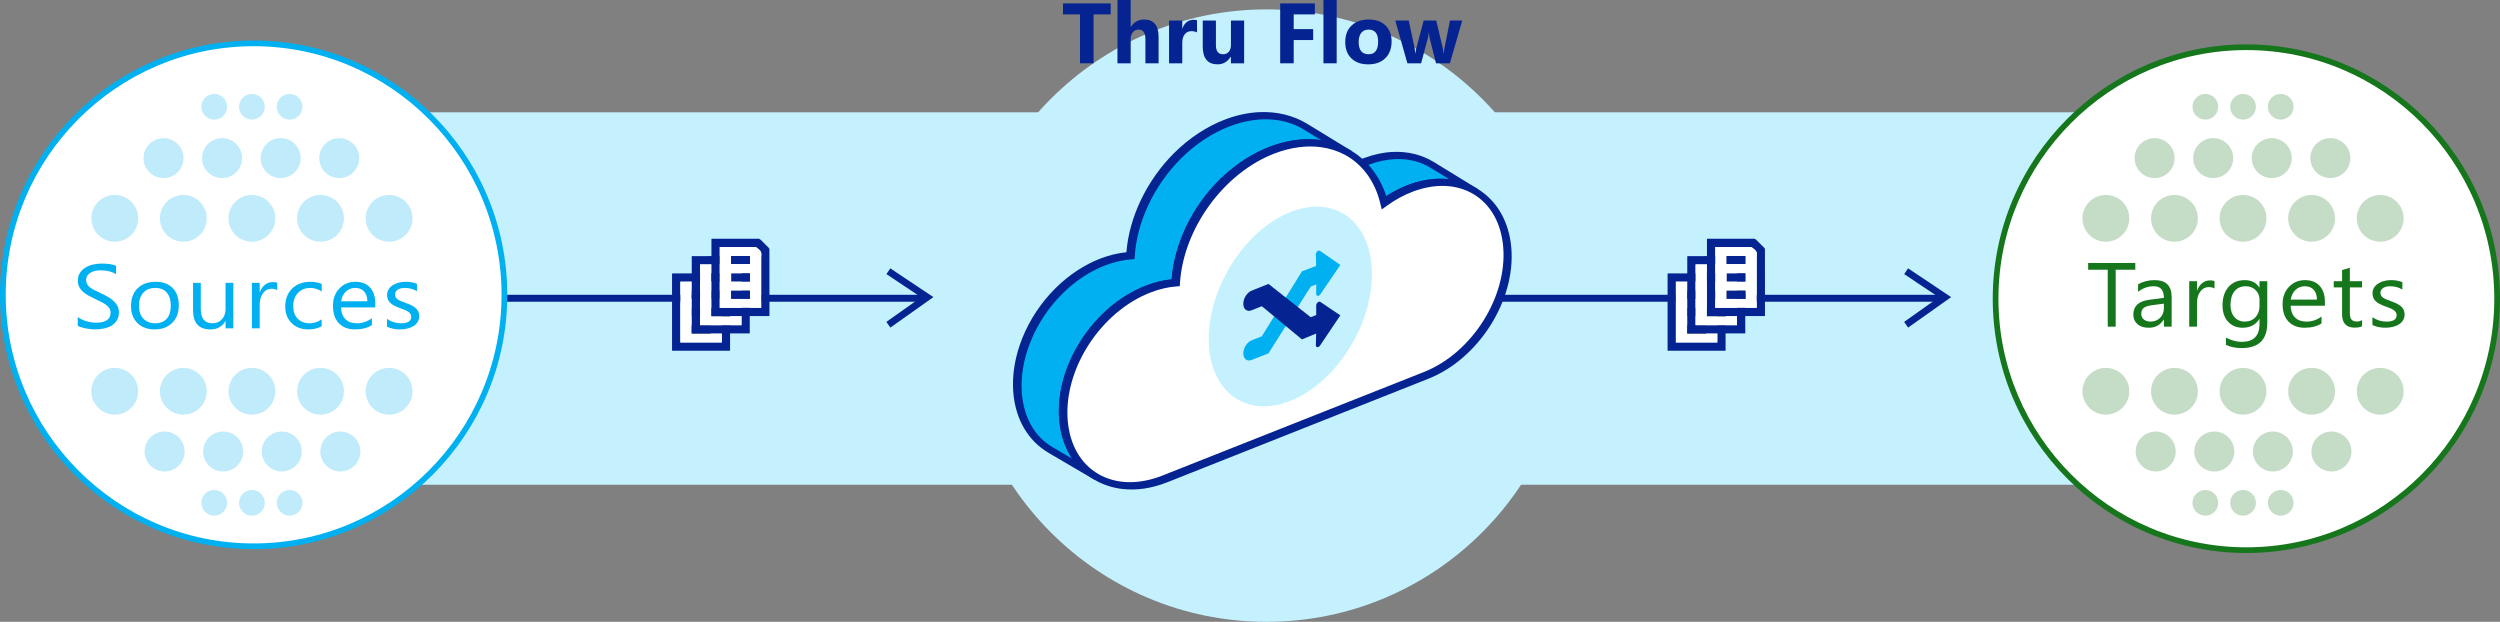 <?xml version="1.0" encoding="UTF-8"?> <svg xmlns="http://www.w3.org/2000/svg" id="Layer_2" data-name="Layer 2" width="1447.519" height="360.035" viewBox="0 0 1447.519 360.035"><rect x="0" y="0" width="1447.519" height="360.035" fill="#808080" stroke="none"/><defs><style> .cls-1 { fill: #fff; } .cls-2, .cls-3 { opacity: .247; } .cls-2, .cls-4 { fill: #15761c; } .cls-3, .cls-5 { fill: #00b0f0; } .cls-6 { fill: #506672; } .cls-7 { fill: #062491; } .cls-8 { fill: #c5f1ff; } </style></defs><g id="Layer_2-2" data-name="Layer 2"><g><polygon class="cls-8" points="223.623 65.03 1242.508 65.03 1242.508 280.672 223.623 280.672 223.623 65.03 223.623 65.03"></polygon><path class="cls-8" d="m910.116,182.738c0,97.919-79.16,177.298-176.809,177.298-97.649-0-176.809-79.379-176.809-177.298-0-97.919,79.16-177.297,176.809-177.297s176.809,79.379,176.809,177.297h0Z"></path><g><polygon class="cls-7" points="293.447 170.681 533.999 170.681 533.999 174.707 293.447 174.707 293.447 170.681 293.447 170.681"></polygon><polygon class="cls-7" points="515.54 189.666 513.209 186.379 533.326 172.129 513.252 158.711 515.498 155.369 540.431 172.034 515.54 189.666 515.54 189.666 515.54 189.666"></polygon></g><g><polygon class="cls-7" points="864.189 170.681 1123.287 170.681 1123.287 174.707 864.189 174.707 864.189 170.681 864.189 170.681"></polygon><polygon class="cls-7" points="1104.833 189.661 1102.498 186.383 1122.613 172.129 1102.544 158.711 1104.786 155.369 1129.72 172.034 1104.833 189.661 1104.833 189.661 1104.833 189.661"></polygon></g><g><path class="cls-7" d="m422.697,164.417c0-.304-.175-.674-.394-.869-1.533-1.544-3.109-3.046-4.64-4.59-.46-.478-.94-.674-1.597-.674-8.776.022-17.553.022-26.328.022-.197,0-.416.043-.613.065v44.698h33.551c.022-.174.044-.304.044-.435,0-12.746,0-25.47-.022-38.216h0Zm-4.771,4.829v29.059h-23.987v-35.214h6.281c4.705,0,9.411-.022,14.116.021.394,0,.876.217,1.181.479.832.739,1.883,1.413,2.277,2.37.416.936.132,2.175.132,3.285h0Z"></path><path class="cls-1" d="m417.794,165.961c-.394-.957-1.444-1.631-2.277-2.37-.306-.262-.788-.479-1.181-.479-4.705-.044-9.411-.021-14.116-.021h-6.281v35.214h23.987v-29.059c0-1.11.284-2.349-.132-3.285h0Zm-6.39,27.124h-10.877v-4.655h10.877v4.655h0Zm.021-10.027h-10.855v-4.677h10.855v4.677h0Zm.022-10.115h-10.92v-4.655h10.92v4.655h0Z"></path><polygon class="cls-6" points="400.527 188.43 411.404 188.43 411.404 193.084 400.527 193.084 400.527 188.43 400.527 188.43"></polygon><polygon class="cls-6" points="400.527 168.289 411.448 168.289 411.448 172.944 400.527 172.944 400.527 168.289 400.527 168.289"></polygon><polygon class="cls-6" points="400.527 188.43 411.404 188.43 411.404 193.084 400.527 193.084 400.527 188.43 400.527 188.43"></polygon><polygon class="cls-6" points="400.571 178.381 411.426 178.381 411.426 183.058 400.571 183.058 400.571 178.381 400.571 178.381"></polygon><path class="cls-7" d="m434.099,154.402c0-.305-.175-.675-.394-.87-1.532-1.544-3.108-3.045-4.64-4.589-.459-.479-.94-.675-1.597-.675-8.775.022-17.552.022-26.328.022-.196,0-.416.043-.612.066v44.697h33.551c.021-.175.044-.305.044-.435,0-12.746,0-25.47-.022-38.215h0Zm-4.771,4.828v29.06h-23.987v-35.215h6.281c4.705,0,9.411-.022,14.116.021.394,0,.876.218,1.182.479.831.739,1.882,1.414,2.276,2.371.416.935.132,2.175.132,3.284h0Z"></path><path class="cls-1" d="m429.197,155.946c-.394-.957-1.444-1.632-2.276-2.371-.307-.261-.788-.479-1.182-.479-4.705-.043-9.411-.021-14.116-.021h-6.281v35.215h23.987v-29.06c0-1.109.284-2.349-.132-3.284h0Zm-6.39,27.123h-10.877v-4.654h10.877v4.654h0Zm.022-10.027h-10.856v-4.677h10.856v4.677h0Zm.021-10.115h-10.92v-4.654h10.92v4.654h0Z"></path><polygon class="cls-6" points="411.929 178.415 422.806 178.415 422.806 183.069 411.929 183.069 411.929 178.415 411.929 178.415"></polygon><polygon class="cls-6" points="411.929 158.273 422.85 158.273 422.85 162.928 411.929 162.928 411.929 158.273 411.929 158.273"></polygon><polygon class="cls-6" points="411.929 178.415 422.806 178.415 422.806 183.069 411.929 183.069 411.929 178.415 411.929 178.415"></polygon><polygon class="cls-6" points="411.973 168.365 422.828 168.365 422.828 173.041 411.973 173.041 411.973 168.365 411.973 168.365"></polygon><path class="cls-7" d="m445.502,144.342c0-.305-.176-.674-.395-.87-1.532-1.544-3.108-3.045-4.639-4.589-.46-.478-.941-.674-1.597-.674-8.776.021-17.553.021-26.329.021-.196,0-.415.044-.612.066v44.698h33.551c.022-.174.044-.305.044-.435,0-12.746,0-25.471-.021-38.216h0Zm-4.772,4.829v29.059h-23.986v-35.215h6.281c4.705,0,9.41-.022,14.115.021.395,0,.876.218,1.182.479.832.74,1.882,1.414,2.277,2.371.415.935.131,2.175.131,3.285h0Z"></path><path class="cls-1" d="m440.6,145.886c-.395-.957-1.444-1.631-2.277-2.371-.307-.261-.788-.479-1.182-.479-4.705-.043-9.41-.021-14.115-.021h-6.281v35.215h23.986v-29.059c0-1.11.284-2.349-.131-3.285h0Zm-6.391,27.123h-10.877v-4.654h10.877v4.654h0Zm.022-10.027h-10.856v-4.676h10.856v4.676h0Zm.022-10.114h-10.921v-4.654h10.921v4.654h0Z"></path><polygon class="cls-6" points="423.332 168.355 434.209 168.355 434.209 173.009 423.331 173.009 423.332 168.355 423.332 168.355"></polygon><polygon class="cls-7" points="423.332 148.214 434.252 148.214 434.252 152.868 423.331 152.868 423.332 148.214 423.332 148.214"></polygon><polygon class="cls-7" points="423.332 168.355 434.209 168.355 434.209 173.009 423.331 173.009 423.332 168.355 423.332 168.355"></polygon><polygon class="cls-7" points="423.375 158.306 434.23 158.306 434.23 162.983 423.375 162.983 423.375 158.306 423.375 158.306"></polygon></g><g><path class="cls-7" d="m999.113,164.417c0-.304-.176-.674-.398-.869-1.529-1.544-3.104-3.046-4.642-4.59-.454-.478-.936-.674-1.594-.674-8.774.022-17.549.022-26.323.022-.204,0-.417.043-.621.065v44.698h33.551c.028-.174.046-.304.046-.435,0-12.746,0-25.47-.018-38.216h0Zm-4.772,4.829v29.059h-23.989v-35.214h6.282c4.707,0,9.414-.022,14.111.021.398,0,.88.217,1.186.479.834.739,1.881,1.413,2.279,2.37.417.936.13,2.175.13,3.285h0Z"></path><path class="cls-1" d="m994.211,165.961c-.399-.957-1.445-1.631-2.279-2.37-.306-.262-.788-.479-1.186-.479-4.698-.044-9.405-.021-14.111-.021h-6.282v35.214h23.989v-29.059c0-1.11.287-2.349-.13-3.285h0Zm-6.393,27.124h-10.878v-4.655h10.878v4.655h0Zm.019-10.027h-10.85v-4.677h10.85v4.677h0Zm.028-10.115h-10.924v-4.655h10.924v4.655h0Z"></path><polygon class="cls-6" points="976.94 188.43 987.817 188.43 987.817 193.084 976.94 193.084 976.94 188.43 976.94 188.43"></polygon><polygon class="cls-6" points="976.94 168.289 987.861 168.289 987.861 172.944 976.94 172.944 976.94 168.289 976.94 168.289"></polygon><polygon class="cls-6" points="976.94 188.43 987.817 188.43 987.817 193.084 976.94 193.084 976.94 188.43 976.94 188.43"></polygon><polygon class="cls-6" points="976.987 178.381 987.842 178.381 987.842 183.058 976.986 183.058 976.987 178.381 976.987 178.381"></polygon><path class="cls-7" d="m1010.509,154.402c0-.305-.176-.675-.389-.87-1.529-1.544-3.113-3.045-4.642-4.589-.454-.479-.936-.675-1.594-.675-8.774.022-17.558.022-26.333.022-.195,0-.417.043-.612.066v44.697h33.551c.019-.175.046-.305.046-.435,0-12.746,0-25.47-.028-38.215h0Zm-4.772,4.828v29.06h-23.979v-35.215h6.282c4.698,0,9.405-.022,14.111.021.398,0,.88.218,1.186.479.825.739,1.881,1.414,2.27,2.371.417.935.13,2.175.13,3.284h0Z"></path><path class="cls-1" d="m1005.608,155.946c-.389-.957-1.445-1.632-2.27-2.371-.306-.261-.788-.479-1.186-.479-4.707-.043-9.414-.021-14.111-.021h-6.282v35.215h23.979v-29.06c0-1.109.287-2.349-.13-3.284h0Zm-6.384,27.123h-10.878v-4.654h10.878v4.654h0Zm.018-10.027h-10.859v-4.677h10.859v4.677h0Zm.019-10.115h-10.915v-4.654h10.915v4.654h0Z"></path><polygon class="cls-6" points="988.346 178.415 999.223 178.415 999.223 183.069 988.346 183.069 988.346 178.415 988.346 178.415"></polygon><polygon class="cls-6" points="988.346 158.273 999.267 158.273 999.267 162.928 988.346 162.928 988.346 158.273 988.346 158.273"></polygon><polygon class="cls-6" points="988.346 178.415 999.223 178.415 999.223 183.069 988.346 183.069 988.346 178.415 988.346 178.415"></polygon><polygon class="cls-6" points="988.383 168.365 999.238 168.365 999.238 173.041 988.383 173.041 988.383 168.365 988.383 168.365"></polygon><path class="cls-7" d="m1021.915,144.342c0-.305-.176-.674-.398-.87-1.529-1.544-3.104-3.045-4.633-4.589-.463-.478-.945-.674-1.603-.674-8.774.021-17.549.021-26.323.021-.195,0-.417.044-.612.066v44.698h33.551c.019-.174.037-.305.037-.435,0-12.746,0-25.471-.018-38.216h0Zm-4.772,4.829v29.059h-23.989v-35.215h6.282c4.707,0,9.414-.022,14.121.021.389,0,.871.218,1.177.479.834.74,1.881,1.414,2.279,2.371.417.935.13,2.175.13,3.285h0Z"></path><path class="cls-1" d="m1017.014,145.886c-.399-.957-1.445-1.631-2.279-2.371-.306-.261-.788-.479-1.177-.479-4.707-.043-9.414-.021-14.121-.021h-6.282v35.215h23.989v-29.059c0-1.11.287-2.349-.13-3.285h0Zm-6.393,27.123h-10.878v-4.654h10.878v4.654h0Zm.028-10.027h-10.859v-4.676h10.859v4.676h0Zm.019-10.114h-10.924v-4.654h10.924v4.654h0Z"></path><polygon class="cls-6" points="999.743 168.355 1010.62 168.355 1010.62 173.009 999.743 173.009 999.743 168.355 999.743 168.355"></polygon><polygon class="cls-7" points="999.743 148.214 1010.664 148.214 1010.664 152.868 999.743 152.868 999.743 148.214 999.743 148.214"></polygon><polygon class="cls-7" points="999.743 168.355 1010.62 168.355 1010.62 173.009 999.743 173.009 999.743 168.355 999.743 168.355"></polygon><polygon class="cls-7" points="999.789 158.306 1010.644 158.306 1010.644 162.983 999.789 162.983 999.789 158.306 999.789 158.306"></polygon></g><g><polygon class="cls-7" points="643.094 8.342 633.185 8.342 633.185 36.655 625.335 36.655 625.335 8.342 615.475 8.342 615.475 1.983 643.094 1.983 643.094 8.342 643.094 8.342 643.094 8.342"></polygon><path class="cls-7" d="m670.833,36.655h-7.631v-14.072c0-3.626-1.324-5.44-3.973-5.44-1.356,0-2.455.508-3.295,1.524-.84,1.015-1.26,2.304-1.26,3.869v14.12h-7.655V0h7.655v15.571h.097c1.874-2.853,4.417-4.28,7.631-4.28,5.621,0,8.431,3.385,8.431,10.156v15.208h0Z"></path><path class="cls-7" d="m693.074,18.787c-.921-.499-1.995-.75-3.223-.75-1.663,0-2.964.609-3.9,1.826-.938,1.217-1.406,2.873-1.406,4.969v11.823h-7.656V11.897h7.656v4.594h.097c1.211-3.353,3.391-5.029,6.54-5.029.808,0,1.437.097,1.89.29v7.036h0Z"></path><path class="cls-7" d="m720.353,36.655h-7.632v-3.772h-.121c-1.889,2.918-4.418,4.376-7.583,4.376-5.75,0-8.624-3.473-8.624-10.421v-14.942h7.631v14.265c0,3.497,1.389,5.247,4.168,5.247,1.372,0,2.471-.479,3.295-1.438.823-.959,1.235-2.261,1.235-3.905v-14.169h7.632v24.759h0Z"></path><polygon class="cls-7" points="761.321 8.342 749.062 8.342 749.062 16.853 760.328 16.853 760.328 23.187 749.062 23.187 749.062 36.655 741.236 36.655 741.236 1.983 761.321 1.983 761.321 8.342 761.321 8.342 761.321 8.342"></polygon><polygon class="cls-7" points="773.943 36.655 766.287 36.655 766.287 0 773.943 0 773.943 36.655 773.943 36.655 773.943 36.655"></polygon><path class="cls-7" d="m792.209,37.259c-4.134,0-7.386-1.156-9.751-3.469-2.366-2.313-3.55-5.452-3.55-9.418,0-4.093,1.228-7.297,3.683-9.611,2.454-2.312,5.773-3.469,9.957-3.469,4.119,0,7.349,1.157,9.691,3.469,2.341,2.314,3.513,5.372,3.513,9.176,0,4.11-1.207,7.359-3.621,9.745-2.415,2.386-5.722,3.578-9.922,3.578h0Zm.195-20.116c-1.81,0-3.215.621-4.216,1.861-1.002,1.242-1.502,2.998-1.502,5.271,0,4.755,1.922,7.133,5.766,7.133,3.666,0,5.499-2.441,5.499-7.326,0-4.626-1.849-6.939-5.547-6.939h0Z"></path><path class="cls-7" d="m846.647,11.897l-7.147,24.759h-8.043l-3.658-14.507c-.243-.967-.379-2.023-.411-3.167h-.146c-.113,1.257-.273,2.281-.484,3.07l-3.925,14.604h-7.947l-7-24.759h7.801l3.415,16.151c.161.758.283,1.677.364,2.757h.145c.081-1.129.226-2.08.436-2.854l4.264-16.054h7.292l3.828,16.151c.097.404.21,1.338.34,2.805h.17c.081-.935.209-1.869.387-2.805l3.223-16.151h7.098Z"></path></g><g><path class="cls-5" d="m829.211,95.467c-6.347-3.896-13.957-5.815-22.276-5.409-5.132.247-10.534,1.383-16.065,3.495-5.3,2.02-10.347,4.802-15.042,8.17l25.57,15.586c4.675-3.363,9.692-6.152,14.965-8.172,5.499-2.109,10.872-3.264,15.983-3.514,8.27-.417,15.849,1.485,22.156,5.36l-25.291-15.517h0Z"></path><path class="cls-7" d="m801.938,119.905l-30.081-18.329,2.214-1.587c4.936-3.538,10.135-6.359,15.453-8.386,5.627-2.146,11.262-3.367,16.75-3.629,8.739-.426,17.029,1.607,23.977,5.875l25.233,15.484.055.034-2.073,3.236-.001-.001c-5.839-3.584-12.914-5.278-20.463-4.897-4.95.244-10.097,1.379-15.303,3.378-4.965,1.904-9.862,4.58-14.555,7.957l-1.206.866h0Zm-22.093-18.004l21.025,12.819c4.571-3.149,9.326-5.678,14.158-7.528,5.625-2.156,11.233-3.383,16.665-3.649,2.503-.126,4.968-.047,7.375.229l-10.899-6.686c-5.876-3.604-12.986-5.316-20.576-4.943-5.001.241-10.175,1.371-15.38,3.359-4.219,1.61-8.369,3.757-12.368,6.398h0Z"></path><path class="cls-5" d="m755.942,73.382c-7.424-4.545-16.358-6.795-26.118-6.355-6.028.283-12.382,1.593-18.882,4.038-10.819,4.068-20.76,10.786-29.191,19.191-15.574,15.538-25.964,36.835-27.189,57.771-5.087.349-10.43,1.519-15.892,3.599-9.482,3.622-18.203,9.538-25.599,16.906-15.875,15.824-25.645,38.334-23.857,59.222,1.304,15.194,8.504,26.616,19.082,32.816l26.461,15.509c-10.531-6.176-17.692-17.559-19.002-32.725-1.786-20.825,7.926-43.306,23.716-59.119,7.356-7.365,16.031-13.281,25.463-16.906,5.44-2.096,10.743-3.264,15.812-3.623,1.207-20.899,11.543-42.156,27.038-57.693,8.382-8.397,18.271-15.108,29.044-19.19,6.467-2.446,12.784-3.767,18.778-4.056,9.71-.458,18.596,1.776,25.991,6.3l-25.654-15.685h0Z"></path><path class="cls-7" d="m633.668,277.761l-.002-.002h-.001l-26.464-15.505c-11.87-6.955-19.148-19.314-20.475-34.788-1.766-20.617,7.573-43.821,24.321-60.509,7.768-7.736,16.843-13.719,26.24-17.306,4.982-1.897,9.99-3.105,14.913-3.6,1.593-20.342,11.84-41.7,27.554-57.372,8.833-8.802,19.147-15.571,29.826-19.582,6.565-2.468,13.152-3.871,19.575-4.172,10.188-.457,19.81,1.906,27.847,6.828l25.646,15.687.002.001-2.106,3.254-.04-.024c-6.92-4.222-15.296-6.231-24.235-5.809-5.874.286-11.96,1.604-18.085,3.923-10.156,3.852-19.983,10.349-28.414,18.797-15.474,15.525-25.427,36.724-26.578,56.677l-.082,1.438-1.65.117c-4.972.353-10.069,1.524-15.148,3.483-8.859,3.408-17.444,9.115-24.827,16.508-16.006,16.037-24.935,38.215-23.252,57.834,1.197,13.873,7.459,24.802,17.617,30.761l-2.181,3.361h0Zm105.409-208.261c-2.781-.378-5.652-.504-8.586-.372-5.926.281-12.046,1.594-18.185,3.904-10.193,3.834-20.069,10.332-28.558,18.799-15.549,15.519-25.557,36.748-26.727,56.755l-.083,1.441-1.659.114c-4.977.342-10.099,1.506-15.225,3.46-8.905,3.403-17.536,9.11-24.957,16.507-16.094,16.049-25.076,38.266-23.391,57.934,1.192,13.902,7.48,24.861,17.689,30.845l11.369,6.666c-4.171-6.27-6.743-13.896-7.484-22.482-1.763-20.567,7.521-43.73,24.177-60.406,7.728-7.733,16.755-13.716,26.103-17.306,4.938-1.902,9.922-3.117,14.837-3.622,1.571-20.29,11.76-41.618,27.399-57.295,8.772-8.784,19.036-15.551,29.676-19.581,6.551-2.477,13.102-3.887,19.469-4.193,3.394-.158,6.73-.004,9.961.464l-10.017-6.123c-4.688-2.869-10.05-4.729-15.807-5.511h0Z"></path><path class="cls-1" d="m736.827,86.823c30.483-11.541,57.571,2.044,64.571,30.487,4.675-3.363,9.692-6.152,14.965-8.172,28.575-10.976,53.744,4.228,56.337,33.948,2.59,29.712-18.362,62.932-46.93,74.25l-151.355,59.972c-29.684,11.756-56.034-3.408-58.659-33.953-2.618-30.563,19.493-64.619,49.179-76.026,5.44-2.096,10.743-3.264,15.812-3.623,1.864-32.222,25.389-65.269,56.082-76.883h0Z"></path><path class="cls-7" d="m649.987,283.136c-5.789-.659-11.259-2.431-16.213-5.312-11.878-6.908-19.164-19.254-20.496-34.753-2.671-31.182,19.964-66.07,50.28-77.711,4.938-1.901,9.921-3.117,14.835-3.621,2.529-33.095,26.405-65.278,57.077-76.877,16.079-6.084,32.034-5.613,44.947,1.3,10.547,5.644,18.334,15.272,22.237,27.368,4.018-2.601,8.168-4.726,12.373-6.337,14.627-5.616,28.975-4.858,40.413,2.111,11.336,6.907,18.294,19.006,19.61,34.082,2.643,30.311-18.791,64.328-47.942,75.885l-151.317,59.997c-8.86,3.511-17.647,4.795-25.804,3.869h0Zm114.879-197.916c-8.321-1.12-17.433.061-26.682,3.565h0c-29.44,11.149-53.15,43.607-54.992,75.475l-.082,1.437-1.65.117c-4.972.353-10.069,1.524-15.148,3.483-28.994,11.149-50.633,44.523-48.079,74.344,1.196,13.921,7.489,24.867,17.703,30.811,10.285,5.984,23.465,6.294,37.104.898l151.394-59.948c27.914-11.051,48.445-43.605,45.916-72.616-1.183-13.558-7.201-24.291-16.962-30.234-9.855-6.002-22.525-6.529-35.686-1.468-4.965,1.903-9.863,4.579-14.556,7.956l-3.103,2.232-.978-3.975c-3.065-12.452-10.313-22.285-20.422-27.692-4.228-2.26-8.864-3.723-13.775-4.384h0Z"></path><path class="cls-8" d="m700.045,201.067c-2.333-28.813,16.462-62.802,42.246-76.082,26.088-13.436,49.433-.632,51.867,28.768,2.436,29.434-17.043,63.84-43.232,76.684-25.885,12.694-48.545-.527-50.881-29.37h0Z"></path><path class="cls-5" d="m764.488,170.396l11.578-16.984-11.772-8.173c-.928-.645-2.459.763-2.417,2.221l.188,6.512-8.239,3.15-23.214,37.598-5.915,2.331c-2.65,1.044-4.796,4.388-4.796,7.468v.197c0,3.08,2.146,4.736,4.796,3.699l9.753-3.819,24.462-38.657,3.196-1.272-.025,5.466c-.007,1.447,1.486,1.612,2.405.263h0Z"></path><path class="cls-7" d="m764.488,174.79l11.578,7.811-11.772,17.5c-.928,1.379-2.459,1.185-2.417-.306l.188-6.661-8.239,3.377-23.214-19.206-5.915,2.354c-2.65,1.055-4.796-.588-4.796-3.668v-.197c0-3.08,2.146-6.437,4.796-7.498l9.753-3.908,24.462,19.276,3.196-1.26-.025-5.446c-.007-1.443,1.486-2.79,2.405-2.169h0Z"></path></g><g><path class="cls-1" d="m1445.87,172.944c-0,80.414-65.009,145.602-145.201,145.602s-145.201-65.188-145.201-145.602c-0-80.414,65.009-145.602,145.201-145.602s145.201,65.188,145.201,145.602h0Z"></path><path class="cls-4" d="m1300.669,320.197c-80.981,0-146.859-66.057-146.859-147.252s65.878-147.255,146.859-147.255c80.972,0,146.85,66.057,146.85,147.255s-65.878,147.252-146.85,147.252h0Zm0-291.2c-79.156,0-143.551,64.575-143.551,143.949s64.395,143.946,143.551,143.946c79.146,0,143.542-64.574,143.542-143.946s-64.396-143.949-143.542-143.949h0Z"></path><polygon class="cls-4" points="1236.357 156.174 1224.997 156.174 1224.997 189.142 1220.392 189.142 1220.392 156.174 1209.061 156.174 1209.061 152.263 1236.357 152.263 1236.357 156.174 1236.357 156.174 1236.357 156.174"></polygon><path class="cls-4" d="m1257.408,189.142h-4.494v-4.113h-.111c-1.964,3.155-4.837,4.731-8.645,4.731-2.798,0-4.985-.694-6.569-2.084-1.584-1.389-2.372-3.232-2.372-5.531,0-4.917,3.095-7.784,9.275-8.589l8.422-1.104c0-4.475-1.936-6.712-5.791-6.712-3.382,0-6.439,1.08-9.164,3.24v-4.321c2.761-1.649,5.939-2.469,9.544-2.469,6.606,0,9.905,3.273,9.905,9.823v17.127h0Zm-4.494-13.323l-6.782.878c-2.085.272-3.66.755-4.716,1.45-1.065.693-1.594,1.924-1.594,3.69,0,1.287.491,2.34,1.473,3.151.973.817,2.279,1.223,3.91,1.223,2.224,0,4.068-.735,5.522-2.201,1.455-1.466,2.187-3.321,2.187-5.568v-2.623h0Z"></path><path class="cls-4" d="m1282.221,167.077c-.788-.565-1.918-.849-3.4-.849-1.918,0-3.53.849-4.818,2.546-1.288,1.698-1.936,4.012-1.936,6.945v13.424h-4.494v-26.334h4.494v5.425h.111c.639-1.851,1.621-3.298,2.937-4.332,1.316-1.04,2.789-1.555,4.42-1.555,1.167,0,2.066.117,2.687.357v4.374h0Z"></path><path class="cls-4" d="m1312.761,187.035c0,9.669-4.938,14.505-14.806,14.505-3.484,0-6.514-.617-9.108-1.851v-4.219c3.16,1.645,6.18,2.469,9.052,2.469,6.912,0,10.368-3.447,10.368-10.338v-2.88h-.111c-2.14,3.359-5.356,5.04-9.655,5.04-3.493,0-6.31-1.17-8.441-3.513-2.131-2.339-3.197-5.482-3.197-9.425,0-4.475,1.149-8.032,3.447-10.672,2.298-2.639,5.439-3.959,9.423-3.959,3.79,0,6.597,1.421,8.422,4.268h.111v-3.651h4.494v24.226h0Zm-4.494-9.798v-3.887c0-2.091-.76-3.882-2.261-5.373-1.51-1.494-3.391-2.237-5.643-2.237-2.78,0-4.957.946-6.523,2.838-1.575,1.897-2.363,4.549-2.363,7.964,0,2.932.751,5.275,2.261,7.034,1.51,1.758,3.512,2.635,5.995,2.635,2.52,0,4.577-.841,6.162-2.522,1.575-1.678,2.372-3.829,2.372-6.453h0Z"></path><path class="cls-4" d="m1346.135,177.03h-19.837c.074,2.932.917,5.194,2.529,6.789,1.603,1.596,3.817,2.392,6.634,2.392,3.169,0,6.069-.978,8.728-2.932v3.96c-2.474,1.681-5.735,2.522-9.794,2.522-3.975,0-7.088-1.199-9.358-3.59-2.27-2.392-3.4-5.754-3.4-10.091,0-4.097,1.242-7.439,3.716-10.017,2.483-2.583,5.559-3.87,9.228-3.87,3.678,0,6.523,1.113,8.534,3.342,2.011,2.23,3.021,5.323,3.021,9.283v2.213h0Zm-4.614-3.574c-.019-2.436-.639-4.329-1.872-5.684-1.232-1.356-2.956-2.03-5.142-2.03-2.122,0-3.929.71-5.411,2.131-1.482,1.426-2.391,3.286-2.743,5.583h15.168Z"></path><path class="cls-4" d="m1367.65,188.887c-1.056.548-2.455.82-4.188.82-4.92,0-7.385-2.571-7.385-7.716v-15.585h-4.827v-3.598h4.827v-6.432l4.503-1.36v7.793h7.07v3.598h-7.07v14.842c0,1.766.315,3.025.954,3.78.639.751,1.705,1.129,3.187,1.129,1.13,0,2.113-.288,2.928-.873v3.602h0Z"></path><path class="cls-4" d="m1373.645,188.192v-4.528c2.455,1.698,5.152,2.547,8.098,2.547,3.947,0,5.921-1.235,5.921-3.704,0-.703-.167-1.299-.51-1.786-.334-.492-.797-.922-1.371-1.3-.574-.378-1.251-.714-2.029-1.015-.778-.3-1.612-.613-2.511-.939-1.242-.462-2.335-.929-3.271-1.404-.945-.472-1.733-1.004-2.363-1.592-.63-.593-1.112-1.267-1.427-2.018-.324-.755-.482-1.64-.482-2.652,0-1.234.306-2.327.908-3.277.602-.954,1.408-1.75,2.409-2.391,1.01-.645,2.159-1.129,3.447-1.454,1.288-.326,2.622-.488,3.993-.488,2.428,0,4.605.394,6.523,1.182v4.267c-2.066-1.267-4.438-1.9-7.125-1.9-.843,0-1.603.089-2.279.268-.676.178-1.26.434-1.742.759-.482.325-.862.715-1.13,1.17-.259.454-.398.958-.398,1.506,0,.686.139,1.258.398,1.722.269.462.658.873,1.167,1.234.51.362,1.14.686,1.872.978.732.288,1.557.609,2.492.951,1.242.447,2.363.905,3.345,1.376.991.472,1.825,1.003,2.53,1.592.695.593,1.223,1.275,1.603,2.046.371.771.556,1.689.556,2.753,0,1.304-.296,2.433-.917,3.395-.612.958-1.427,1.758-2.455,2.391-1.019.633-2.205,1.105-3.539,1.413-1.334.309-2.733.464-4.197.464-2.891,0-5.393-.524-7.514-1.568h0Z"></path><path class="cls-2" d="m1232.874,126.42c-0,7.477-6.074,13.539-13.566,13.539s-13.566-6.062-13.566-13.539c-0-7.477,6.074-13.539,13.566-13.539s13.566,6.062,13.566,13.539h0Z"></path><path class="cls-2" d="m1272.587,126.42c-0,7.477-6.074,13.539-13.566,13.539s-13.566-6.062-13.566-13.539c-0-7.477,6.074-13.539,13.566-13.539s13.566,6.062,13.566,13.539h0Z"></path><path class="cls-2" d="m1312.299,126.42c-0,7.477-6.074,13.539-13.566,13.539s-13.566-6.062-13.566-13.539c-0-7.477,6.074-13.539,13.566-13.539s13.566,6.062,13.566,13.539h0Z"></path><path class="cls-2" d="m1352.011,126.42c-0,7.477-6.074,13.539-13.566,13.539s-13.566-6.062-13.566-13.539c-0-7.477,6.074-13.539,13.566-13.539s13.566,6.062,13.566,13.539h0Z"></path><path class="cls-2" d="m1391.723,126.42c-0,7.477-6.074,13.539-13.566,13.539s-13.566-6.062-13.566-13.539c-0-7.477,6.074-13.539,13.566-13.539s13.566,6.062,13.566,13.539h0Z"></path><path class="cls-2" d="m1259.127,91.547c-0,6.387-5.188,11.564-11.587,11.564s-11.587-5.177-11.587-11.564c-0-6.387,5.188-11.564,11.587-11.564s11.587,5.178,11.587,11.564h0Z"></path><path class="cls-2" d="m1293.049,91.547c-0,6.387-5.188,11.564-11.587,11.564s-11.587-5.177-11.587-11.564c-0-6.387,5.188-11.564,11.587-11.564s11.587,5.178,11.587,11.564h0Z"></path><path class="cls-2" d="m1326.96,91.547c-0,6.387-5.188,11.564-11.587,11.564s-11.587-5.177-11.587-11.564c-0-6.387,5.188-11.564,11.587-11.564s11.587,5.178,11.587,11.564h0Z"></path><path class="cls-2" d="m1360.882,91.547c-0,6.387-5.188,11.564-11.587,11.564s-11.587-5.177-11.587-11.564c-0-6.387,5.188-11.564,11.587-11.564s11.587,5.178,11.587,11.564h0Z"></path><path class="cls-2" d="m1284.367,61.826c-0,4.109-3.338,7.439-7.454,7.439s-7.454-3.331-7.454-7.439c-0-4.109,3.337-7.44,7.454-7.44s7.454,3.331,7.455,7.44h0Z"></path><path class="cls-2" d="m1306.187,61.826c-0,4.109-3.338,7.439-7.454,7.439s-7.454-3.331-7.454-7.439c-0-4.109,3.337-7.44,7.454-7.44s7.454,3.331,7.455,7.44h0Z"></path><path class="cls-2" d="m1328.007,61.826c-0,4.109-3.338,7.439-7.454,7.439s-7.454-3.331-7.454-7.439c-0-4.109,3.337-7.44,7.454-7.44s7.454,3.331,7.455,7.44h0Z"></path><path class="cls-2" d="m1391.723,226.549c-0,7.477-6.074,13.539-13.566,13.539-7.492-0-13.566-6.062-13.566-13.539-0-7.478,6.074-13.539,13.566-13.539s13.566,6.062,13.566,13.539h0Z"></path><path class="cls-2" d="m1352.011,226.549c-0,7.477-6.074,13.539-13.566,13.539-7.492-0-13.566-6.062-13.566-13.539-0-7.478,6.074-13.539,13.566-13.539s13.566,6.062,13.566,13.539h0Z"></path><path class="cls-2" d="m1312.299,226.549c-0,7.477-6.074,13.539-13.566,13.539-7.492-0-13.566-6.062-13.566-13.539-0-7.478,6.074-13.539,13.566-13.539s13.566,6.062,13.566,13.539h0Z"></path><path class="cls-2" d="m1272.587,226.549c-0,7.477-6.074,13.539-13.566,13.539-7.492-0-13.566-6.062-13.566-13.539-0-7.478,6.074-13.539,13.566-13.539s13.566,6.062,13.566,13.539h0Z"></path><path class="cls-2" d="m1232.874,226.549c-0,7.477-6.074,13.539-13.566,13.539-7.492-0-13.566-6.062-13.566-13.539-0-7.478,6.074-13.539,13.566-13.539s13.566,6.062,13.566,13.539h0Z"></path><path class="cls-2" d="m1361.512,261.422c-0,6.387-5.188,11.564-11.587,11.564s-11.587-5.177-11.587-11.564c-0-6.387,5.188-11.564,11.587-11.564,6.399-0,11.587,5.177,11.587,11.564h0Z"></path><path class="cls-2" d="m1327.6,261.422c-0,6.387-5.188,11.564-11.587,11.564s-11.587-5.177-11.587-11.564c-0-6.387,5.188-11.564,11.587-11.564,6.399-0,11.587,5.177,11.587,11.564h0Z"></path><path class="cls-2" d="m1293.679,261.422c-0,6.387-5.188,11.564-11.587,11.564s-11.587-5.177-11.587-11.564c-0-6.387,5.188-11.564,11.587-11.564,6.399-0,11.587,5.177,11.587,11.564h0Z"></path><path class="cls-2" d="m1259.758,261.422c-0,6.387-5.188,11.564-11.587,11.564s-11.587-5.177-11.587-11.564c-0-6.387,5.188-11.564,11.587-11.564,6.399-0,11.587,5.177,11.587,11.564h0Z"></path><path class="cls-2" d="m1328.007,291.142c-0,4.109-3.338,7.44-7.454,7.44-4.117-0-7.454-3.331-7.454-7.44-0-4.109,3.337-7.44,7.454-7.44s7.454,3.331,7.455,7.44h0Z"></path><path class="cls-2" d="m1306.187,291.142c-0,4.109-3.338,7.44-7.454,7.44-4.117-0-7.454-3.331-7.454-7.44-0-4.109,3.337-7.44,7.454-7.44s7.454,3.331,7.455,7.44h0Z"></path><path class="cls-2" d="m1284.367,291.142c-0,4.109-3.338,7.44-7.454,7.44-4.117-0-7.454-3.331-7.454-7.44-0-4.109,3.337-7.44,7.454-7.44s7.454,3.331,7.455,7.44h0Z"></path></g><g><path class="cls-1" d="m292.057,170.704c0,80.414-65.009,145.602-145.201,145.602S1.655,251.117,1.655,170.704,66.664,25.101,146.856,25.101s145.201,65.188,145.201,145.602h0Z"></path><path class="cls-5" d="m146.856,317.957C65.878,317.957,0,251.9,0,170.705S65.878,23.45,146.856,23.45s146.857,66.057,146.857,147.255-65.878,147.252-146.857,147.252h0Zm0-291.201C67.706,26.756,3.312,91.331,3.312,170.705s64.393,143.946,143.544,143.946,143.545-64.575,143.545-143.946S226.007,26.756,146.856,26.756h0Z"></path><path class="cls-5" d="m45.01,188.621v-5.092c.62.511,1.366.974,2.234,1.388.87.41,1.783.755,2.745,1.04.96.284,1.923.503,2.893.658s1.866.231,2.69.231c2.834,0,4.95-.495,6.349-1.482,1.399-.982,2.1-2.404,2.1-4.256,0-.995-.234-1.859-.701-2.595-.466-.739-1.11-1.413-1.933-2.022-.823-.605-1.797-1.189-2.921-1.746-1.124-.557-2.336-1.145-3.635-1.763-1.37-.65-2.651-1.311-3.84-1.982-1.189-.666-2.222-1.404-3.1-2.209-.876-.808-1.567-1.722-2.07-2.741-.504-1.019-.754-2.217-.754-3.586,0-1.681.392-3.143,1.179-4.385.787-1.243,1.82-2.27,3.1-3.075,1.279-.807,2.739-1.404,4.375-1.799,1.637-.397,3.306-.593,5.005-.593,3.877,0,6.703.438,8.478,1.311v4.861c-2.324-1.511-5.304-2.262-8.943-2.262-1.006,0-2.013.097-3.017.292-1.006.199-1.903.52-2.69.966-.787.447-1.425,1.019-1.919,1.722-.494.703-.74,1.559-.74,2.575,0,.942.187,1.754.561,2.44.374.687.929,1.312,1.659,1.881.732.564,1.624,1.112,2.676,1.644,1.051.532,2.263,1.112,3.635,1.75,1.409.649,2.743,1.336,4.005,2.054,1.263.723,2.368,1.519,3.32,2.391.949.878,1.704,1.844,2.263,2.908.557,1.063.836,2.282.836,3.651,0,1.819-.378,3.358-1.139,4.617-.758,1.258-1.783,2.286-3.072,3.074-1.289.788-2.775,1.36-4.458,1.71-1.681.353-3.456.528-5.32.528-.622,0-1.391-.049-2.305-.143-.915-.093-1.846-.231-2.798-.41-.951-.182-1.852-.402-2.702-.67-.85-.264-1.533-.56-2.043-.886h0Z"></path><path class="cls-5" d="m89.518,190.729c-4.152,0-7.465-1.231-9.944-3.691-2.478-2.46-3.718-5.722-3.718-9.787,0-4.422,1.291-7.877,3.869-10.362,2.578-2.485,6.063-3.728,10.452-3.728,4.188,0,7.457,1.207,9.807,3.626,2.351,2.416,3.526,5.767,3.526,10.055,0,4.199-1.267,7.565-3.8,10.095-2.533,2.53-5.93,3.793-10.192,3.793h0Zm.329-24.02c-2.889,0-5.176.922-6.858,2.762-1.683,1.843-2.525,4.385-2.525,7.626,0,3.123.852,5.583,2.552,7.382,1.702,1.8,3.979,2.7,6.831,2.7,2.908,0,5.143-.88,6.707-2.647,1.563-1.766,2.346-4.28,2.346-7.536,0-3.294-.783-5.831-2.346-7.614-1.564-1.783-3.8-2.672-6.707-2.672h0Z"></path><path class="cls-5" d="m135.094,190.111h-4.499v-4.167h-.109c-1.864,3.188-4.753,4.784-8.667,4.784-6.695,0-10.041-3.737-10.041-11.212v-15.74h4.471v15.069c0,5.556,2.269,8.333,6.805,8.333,2.193,0,3.999-.759,5.418-2.278,1.418-1.514,2.125-3.501,2.125-5.953v-15.171h4.499v26.334h0Z"></path><path class="cls-5" d="m160.51,168.045c-.787-.564-1.92-.849-3.401-.849-1.919,0-3.526.849-4.814,2.547-1.289,1.697-1.934,4.011-1.934,6.944v13.425h-4.498v-26.334h4.498v5.425h.11c.64-1.852,1.618-3.297,2.935-4.333,1.316-1.039,2.788-1.555,4.416-1.555,1.171,0,2.065.118,2.688.358v4.373h0Z"></path><path class="cls-5" d="m186.225,188.901c-2.157,1.219-4.718,1.828-7.68,1.828-4.005,0-7.238-1.223-9.698-3.667-2.46-2.44-3.69-5.607-3.69-9.502,0-4.337,1.325-7.821,3.979-10.452,2.651-2.632,6.19-3.947,10.616-3.947,2.468,0,4.646.426,6.529,1.284v4.32c-2.085-1.368-4.317-2.055-6.693-2.055-2.872,0-5.227.963-7.065,2.891-1.837,1.929-2.756,4.463-2.756,7.602,0,3.086.864,5.519,2.592,7.301,1.728,1.783,4.047,2.676,6.955,2.676,2.45,0,4.755-.763,6.912-2.289v4.011h0Z"></path><path class="cls-5" d="m217.291,177.998h-19.835c.073,2.932.915,5.194,2.525,6.79,1.608,1.596,3.822,2.391,6.638,2.391,3.163,0,6.071-.978,8.724-2.931v3.959c-2.47,1.681-5.734,2.523-9.794,2.523-3.968,0-7.087-1.199-9.354-3.59-2.269-2.392-3.403-5.755-3.403-10.092,0-4.097,1.24-7.439,3.718-10.018,2.478-2.583,5.554-3.87,9.229-3.87,3.677,0,6.52,1.113,8.533,3.342,2.012,2.23,3.018,5.324,3.018,9.283v2.213h0Zm-4.61-3.573c-.018-2.437-.644-4.329-1.878-5.685-1.234-1.357-2.95-2.031-5.143-2.031-2.123,0-3.924.711-5.405,2.132-1.482,1.425-2.397,3.286-2.744,5.583h15.17Z"></path><path class="cls-5" d="m224.079,189.161v-4.527c2.452,1.698,5.148,2.546,8.093,2.546,3.951,0,5.924-1.234,5.924-3.703,0-.702-.169-1.299-.506-1.787-.34-.491-.797-.922-1.372-1.299s-1.253-.715-2.029-1.015c-.779-.301-1.614-.613-2.511-.938-1.244-.464-2.336-.93-3.277-1.406-.943-.471-1.73-1.002-2.361-1.591-.63-.593-1.105-1.267-1.427-2.019-.319-.755-.48-1.64-.48-2.651,0-1.234.303-2.326.907-3.277.601-.954,1.407-1.75,2.413-2.392,1.007-.646,2.153-1.128,3.442-1.454,1.292-.324,2.621-.487,3.993-.487,2.431,0,4.609.394,6.528,1.182v4.268c-2.067-1.268-4.444-1.901-7.132-1.901-.841,0-1.6.09-2.277.268-.676.178-1.258.435-1.742.759-.484.326-.86.715-1.124,1.17-.267.455-.398.959-.398,1.506,0,.687.132,1.26.398,1.722.264.463.652.873,1.165,1.234.512.362,1.134.686,1.866.979.732.288,1.564.608,2.497.95,1.242.447,2.358.905,3.346,1.377.989.471,1.828,1.003,2.523,1.591.696.593,1.23,1.275,1.607,2.047.373.771.561,1.688.561,2.753,0,1.304-.305,2.432-.918,3.395-.612.959-1.432,1.759-2.454,2.392-1.025.633-2.206,1.104-3.539,1.413-1.336.309-2.734.463-4.198.463-2.889,0-5.393-.524-7.516-1.568h0Z"></path><path class="cls-3" d="m80.005,126.42c-0,7.477-6.074,13.539-13.566,13.539s-13.566-6.062-13.566-13.539c-0-7.477,6.074-13.539,13.566-13.539s13.566,6.062,13.566,13.539h0Z"></path><path class="cls-3" d="m119.716,126.42c-0,7.477-6.074,13.539-13.566,13.539s-13.566-6.062-13.566-13.539c-0-7.477,6.074-13.539,13.566-13.539s13.566,6.062,13.566,13.539h0Z"></path><path class="cls-3" d="m159.428,126.42c-0,7.477-6.074,13.539-13.566,13.539s-13.566-6.062-13.566-13.539c-0-7.477,6.074-13.539,13.566-13.539s13.566,6.062,13.566,13.539h0Z"></path><path class="cls-3" d="m199.139,126.42c0,7.477-6.074,13.539-13.566,13.539s-13.566-6.062-13.566-13.539c-0-7.477,6.074-13.539,13.566-13.539s13.566,6.062,13.566,13.539h0Z"></path><path class="cls-3" d="m238.85,126.42c-0,7.477-6.074,13.539-13.566,13.539s-13.566-6.062-13.566-13.539c-0-7.477,6.074-13.539,13.566-13.539s13.566,6.062,13.566,13.539h0Z"></path><path class="cls-3" d="m106.255,91.547c0,6.387-5.188,11.564-11.587,11.564s-11.587-5.177-11.587-11.564,5.188-11.564,11.587-11.564,11.587,5.178,11.587,11.564h0Z"></path><path class="cls-3" d="m140.173,91.547c-0,6.387-5.188,11.564-11.587,11.564s-11.587-5.177-11.587-11.564c-0-6.387,5.188-11.564,11.587-11.564s11.587,5.178,11.587,11.564h0Z"></path><path class="cls-3" d="m174.091,91.547c-0,6.387-5.188,11.564-11.587,11.564s-11.587-5.177-11.587-11.564c-0-6.387,5.188-11.564,11.587-11.564s11.587,5.178,11.587,11.564h0Z"></path><path class="cls-3" d="m208.009,91.547c-0,6.387-5.188,11.564-11.587,11.564s-11.587-5.177-11.587-11.564c-0-6.387,5.188-11.564,11.587-11.564s11.587,5.178,11.587,11.564h0Z"></path><path class="cls-3" d="m131.495,61.826c-0,4.109-3.337,7.439-7.454,7.439s-7.454-3.331-7.454-7.439c-0-4.109,3.337-7.44,7.454-7.44s7.454,3.331,7.454,7.44h0Z"></path><path class="cls-3" d="m153.316,61.826c-0,4.109-3.337,7.439-7.454,7.439s-7.454-3.331-7.454-7.439c-0-4.109,3.337-7.44,7.454-7.44s7.454,3.331,7.454,7.44h0Z"></path><path class="cls-3" d="m175.137,61.826c0,4.109-3.337,7.439-7.454,7.439s-7.454-3.331-7.454-7.439c-0-4.109,3.337-7.44,7.454-7.44s7.454,3.331,7.454,7.44h0Z"></path><path class="cls-3" d="m238.85,226.549c-0,7.477-6.074,13.539-13.566,13.539-7.492-0-13.566-6.062-13.566-13.539-0-7.478,6.074-13.539,13.566-13.539s13.566,6.062,13.566,13.539h0Z"></path><path class="cls-3" d="m199.139,226.549c0,7.477-6.074,13.539-13.566,13.539-7.492-0-13.566-6.062-13.566-13.539-0-7.478,6.074-13.539,13.566-13.539s13.566,6.062,13.566,13.539h0Z"></path><path class="cls-3" d="m159.428,226.549c-0,7.477-6.074,13.539-13.566,13.539-7.492-0-13.566-6.062-13.566-13.539-0-7.478,6.074-13.539,13.566-13.539s13.566,6.062,13.566,13.539h0Z"></path><path class="cls-3" d="m119.716,226.549c-0,7.477-6.074,13.539-13.566,13.539-7.492-0-13.566-6.062-13.566-13.539-0-7.478,6.074-13.539,13.566-13.539s13.566,6.062,13.566,13.539h0Z"></path><path class="cls-3" d="m80.005,226.549c-0,7.477-6.074,13.539-13.566,13.539-7.492-0-13.566-6.062-13.566-13.539-0-7.478,6.074-13.539,13.566-13.539s13.566,6.062,13.566,13.539h0Z"></path><path class="cls-3" d="m208.642,261.422c-0,6.387-5.188,11.564-11.587,11.564s-11.587-5.177-11.587-11.564c-0-6.387,5.188-11.564,11.587-11.564,6.399-0,11.587,5.177,11.587,11.564h0Z"></path><path class="cls-3" d="m174.724,261.422c-0,6.387-5.188,11.564-11.587,11.564s-11.587-5.177-11.587-11.564c-0-6.387,5.188-11.564,11.587-11.564,6.399-0,11.587,5.177,11.587,11.564h0Z"></path><path class="cls-3" d="m140.806,261.422c-0,6.387-5.188,11.564-11.587,11.564s-11.587-5.177-11.587-11.564c-0-6.387,5.188-11.564,11.587-11.564,6.399-0,11.587,5.177,11.587,11.564h0Z"></path><path class="cls-3" d="m106.888,261.422c-0,6.387-5.188,11.564-11.587,11.564s-11.587-5.177-11.587-11.564c-0-6.387,5.188-11.564,11.587-11.564,6.399-0,11.587,5.177,11.587,11.564h0Z"></path><path class="cls-3" d="m175.137,291.142c0,4.109-3.337,7.44-7.454,7.44-4.117-0-7.454-3.331-7.454-7.44-0-4.109,3.337-7.44,7.454-7.44s7.454,3.331,7.454,7.44h0Z"></path><path class="cls-3" d="m153.316,291.142c-0,4.109-3.337,7.44-7.454,7.44-4.117-0-7.454-3.331-7.454-7.44-0-4.109,3.337-7.44,7.454-7.44s7.454,3.331,7.454,7.44h0Z"></path><path class="cls-3" d="m131.495,291.142c-0,4.109-3.337,7.44-7.454,7.44-4.117-0-7.454-3.331-7.454-7.44-0-4.109,3.337-7.44,7.454-7.44s7.454,3.331,7.454,7.44h0Z"></path></g></g></g></svg> 